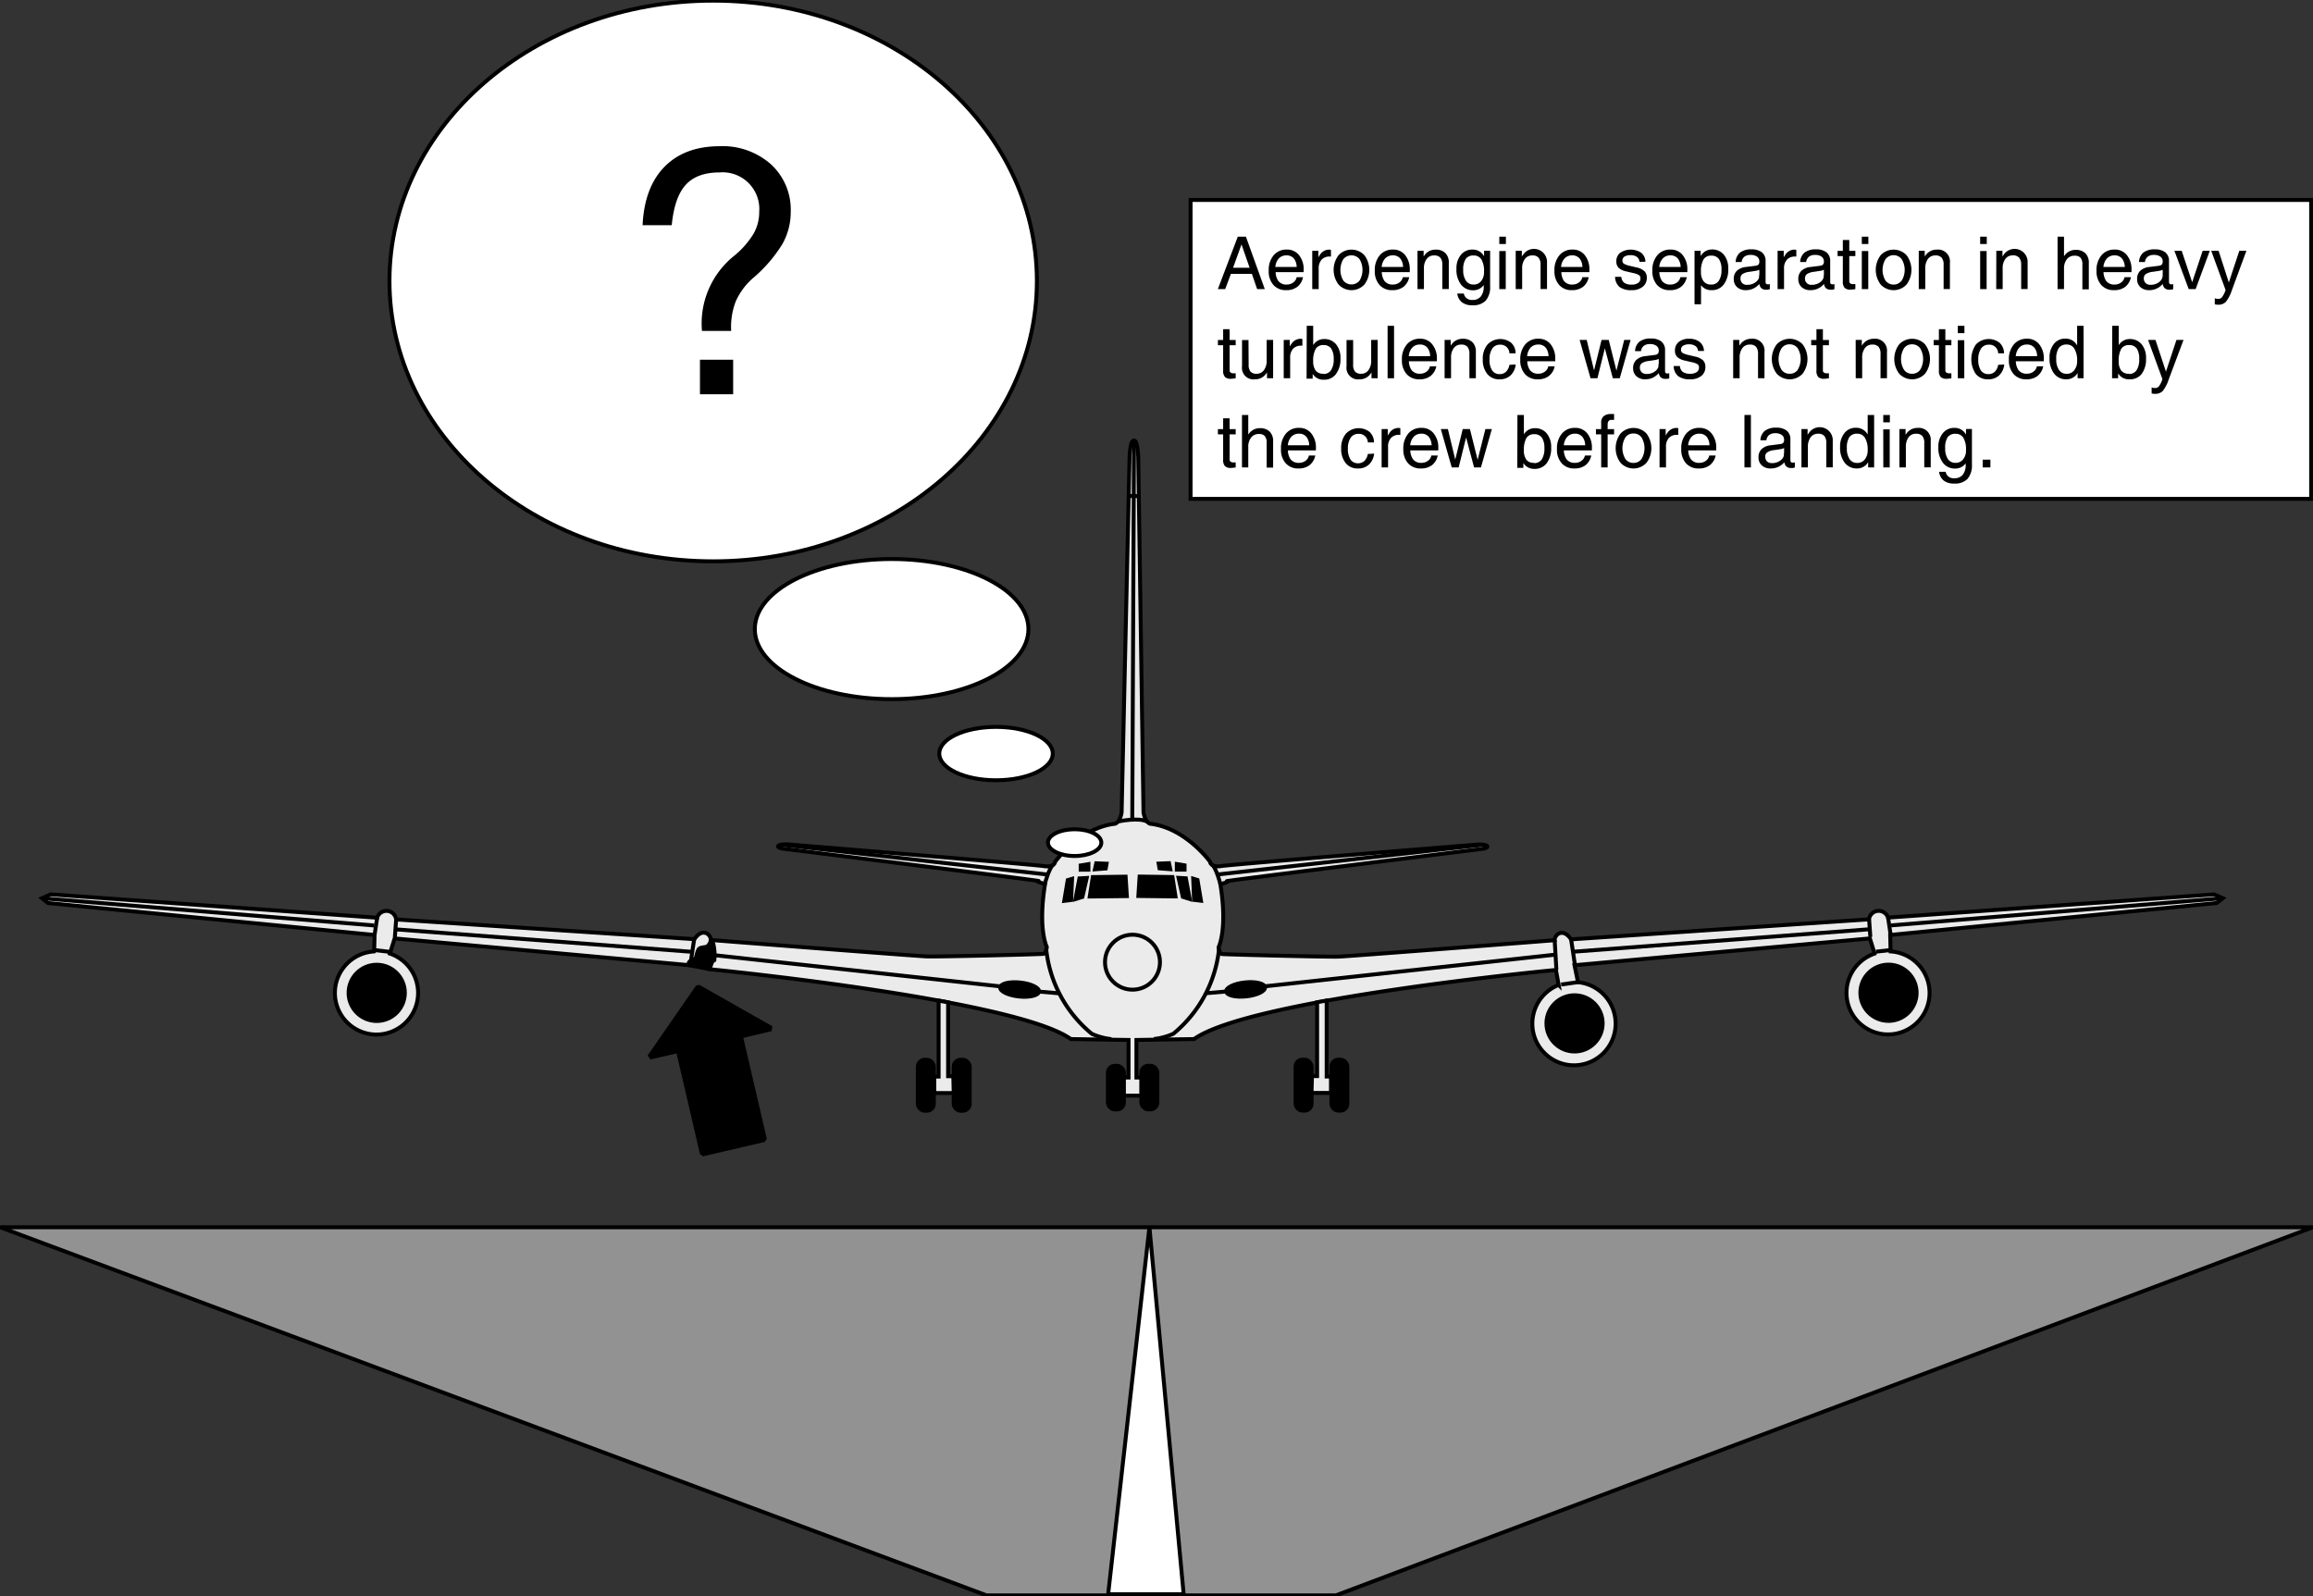 <svg id="Ebene_1" data-name="Ebene 1" xmlns="http://www.w3.org/2000/svg" width="155.6mm" height="107.37mm" viewBox="0 0 441.08 304.36">
  <rect x="0" y="0" width="441.08" height="304.36" fill="#333333" stroke="none"/>
  <defs>
    <style>
      .cls-1 {
        fill: #ebebeb;
      }

      .cls-1, .cls-2, .cls-3, .cls-4, .cls-5, .cls-6 {
        stroke: #000;
      }

      .cls-1, .cls-2, .cls-3, .cls-5, .cls-6 {
        stroke-width: 0.75px;
      }

      .cls-2 {
        fill: none;
      }

      .cls-4 {
        stroke-miterlimit: 1;
        stroke-width: 1.0px;
      }

      .cls-5 {
        fill: #fff;
      }

      .cls-6 {
        fill: #929292;
      }
    </style>
  </defs>
  <title>engine-separation.svg</title>
  <g>
    <path class="cls-1" d="M214.17,280.68c6.94.69,59.07,6.19,69,13.33l11,.17v7.16h-1v3.46l3.5,0v-3.46h-1v-7.16l11-.17c10.63-7.66,69-13.18,69-13.18l.52,2.86a7.94,7.94,0,1,0,3.69-.52l-.67-3.24,56.33-5.11.9,2.89a7.92,7.92,0,1,0,3.05-.41l-.08-3.14,62.26-6.09,1.16-.91-1.65-.74L439,270.85a1.87,1.87,0,0,0-3.63.33L378.56,275c-1.49-2.23-3.13-1-3.13.16,0,0-39,3.05-41.18,3.13s-21.66-.41-22.24-.49-.66-1.32-.66-1.32,1.73-3.38.33-12c0,0,2.14-.58,1.24-.58s48.84-6.18,48.84-6.18,1-.16.82-.49-1.65-.33-1.65-.33-47,3.79-49.08,4.12-2.14-.83-2.14-.83-4.7-6.5-11.45-7.24c-1-.42-1.24-2.15-1.24-2.15l-1-67.69s-.09-3.13-.74-3.21h-.18c-.66.09-.74,3.22-.74,3.22l-1.51,67.69s-.24,1.73-1.23,2.14c-6.76.75-11.45,7.25-11.45,7.25s-.08,1.15-2.14.83S229,256.87,229,256.87s-1.48,0-1.64.33.82.49.82.49,49.74,6.18,48.84,6.18,1.23.57,1.23.57c-1.4,8.65.33,12,.33,12s-.08,1.23-.66,1.32-20,.57-22.23.49-41.18-3.13-41.18-3.13c0-1.15-1.65-2.39-3.13-.16L154.5,271.2a1.86,1.86,0,0,0-3.62-.33l-62.26-4.45-1.65.74,1.15.91,62.27,6.09-.08,3.14a7.93,7.93,0,1,0,3,.41l.91-2.89,56.08,5.09C212,276.63,214.17,280.68,214.17,280.68Z" transform="translate(-78.96 -95.87)"/>
    <path class="cls-2" d="M279.77,260.74c-.82.82-1.57,3.7-1.57,3.7" transform="translate(-78.96 -95.87)"/>
    <path class="cls-2" d="M292.24,252.51s3.95-.85,5.52.06" transform="translate(-78.96 -95.87)"/>
    <polygon class="cls-3" points="202.95 171.78 203.61 167.83 204.44 167.58 204.27 171.62 202.95 171.78"/>
    <polygon class="cls-3" points="205.84 167.5 205.09 171.45 206.41 171.04 207.24 167.42 205.84 167.5"/>
    <polygon class="cls-3" points="208.39 167.25 207.81 170.96 214.89 170.88 214.65 167.17 208.39 167.25"/>
    <polygon class="cls-3" points="209.05 164.62 208.8 165.77 210.86 165.61 211.02 164.7 209.05 164.62"/>
    <polygon class="cls-3" points="206.08 165.03 207.56 164.78 207.56 165.85 206.08 165.85 206.08 165.03"/>
    <circle class="cls-2" cx="215.96" cy="183.48" r="5.24"/>
    <line class="cls-2" x1="148.93" y1="161.08" x2="199.66" y2="166.76"/>
    <path class="cls-2" d="M278.45,276.72a24.13,24.13,0,0,0,8.73,16.3,12.31,12.31,0,0,0,3.71,1" transform="translate(-78.96 -95.87)"/>
    <path class="cls-3" d="M273.25,285.89c2,.22,3.77-.19,3.85-.93s-1.52-1.51-3.57-1.73-3.77.19-3.84.93S271.2,285.67,273.25,285.89Z" transform="translate(-78.96 -95.87)"/>
    <line class="cls-2" x1="201.88" y1="189.41" x2="198.14" y2="189.09"/>
    <line class="cls-2" x1="190.68" y1="188.09" x2="135.58" y2="182.08"/>
    <path class="cls-3" d="M150.8,290.56a5.36,5.36,0,1,0-5.36-5.36A5.36,5.36,0,0,0,150.8,290.56Z" transform="translate(-78.96 -95.87)"/>
    <line class="cls-2" x1="71.35" y1="181.17" x2="74.23" y2="181.5"/>
    <line class="cls-2" x1="75.55" y1="175.33" x2="75.3" y2="178.7"/>
    <line class="cls-2" x1="71.92" y1="175" x2="71.43" y2="178.29"/>
    <line class="cls-2" x1="132.37" y1="179.11" x2="131.63" y2="184.05"/>
    <line class="cls-2" x1="135.5" y1="179.28" x2="135.17" y2="184.96"/>
    <line class="cls-2" x1="131.88" y1="181.5" x2="75.46" y2="177.22"/>
    <line class="cls-2" x1="71.35" y1="176.48" x2="8.01" y2="171.29"/>
    <rect class="cls-3" x="211.27" y="203.24" width="3.05" height="8.32" rx="1.32" ry="1.32"/>
    <rect class="cls-3" x="181.87" y="202.09" width="3.05" height="9.72" rx="1.32" ry="1.32"/>
    <rect class="cls-3" x="175.03" y="202.09" width="3.05" height="9.72" rx="1.32" ry="1.32"/>
    <polygon class="cls-1" points="181.79 205.22 180.8 205.22 180.8 191.14 178.99 190.81 178.99 205.3 178.16 205.3 178.16 208.43 181.87 208.43 181.79 205.22"/>
    <line class="cls-2" x1="215.92" y1="156.14" x2="216.25" y2="84.25"/>
    <path class="cls-2" d="M296.18,190.58s-1.48-.49-2.14.17" transform="translate(-78.96 -95.87)"/>
    <path class="cls-2" d="M310.12,260.72c.82.82,1.56,3.71,1.56,3.71" transform="translate(-78.96 -95.87)"/>
    <polygon class="cls-3" points="229.02 171.76 228.36 167.81 227.54 167.56 227.7 171.6 229.02 171.76"/>
    <polygon class="cls-3" points="226.14 167.48 226.88 171.44 225.56 171.02 224.74 167.4 226.14 167.48"/>
    <polygon class="cls-3" points="223.58 167.24 224.16 170.94 217.08 170.86 217.32 167.15 223.58 167.24"/>
    <polygon class="cls-3" points="222.93 164.6 223.17 165.75 221.11 165.59 220.95 164.68 222.93 164.6"/>
    <polygon class="cls-3" points="225.89 165.01 224.41 164.76 224.41 165.84 225.89 165.84 225.89 165.01"/>
    <line class="cls-2" x1="283.05" y1="161.06" x2="232.31" y2="166.74"/>
    <path class="cls-2" d="M311.44,276.7a24.18,24.18,0,0,1-8.73,16.3,12.31,12.31,0,0,1-3.71,1" transform="translate(-78.96 -95.87)"/>
    <path class="cls-3" d="M316.64,285.87c-2.05.22-3.77-.19-3.85-.93s1.52-1.51,3.56-1.73,3.77.2,3.85.93S318.69,285.65,316.64,285.87Z" transform="translate(-78.96 -95.87)"/>
    <line class="cls-2" x1="230.09" y1="189.39" x2="233.83" y2="189.07"/>
    <line class="cls-2" x1="241.29" y1="188.07" x2="296.39" y2="182.06"/>
    <line class="cls-2" x1="301.01" y1="187.27" x2="297.7" y2="187.74"/>
    <line class="cls-2" x1="360.63" y1="181.15" x2="357.74" y2="181.48"/>
    <line class="cls-2" x1="356.43" y1="175.31" x2="356.67" y2="178.68"/>
    <line class="cls-2" x1="360.05" y1="174.98" x2="360.54" y2="178.27"/>
    <line class="cls-2" x1="299.6" y1="179.09" x2="300.34" y2="184.04"/>
    <line class="cls-2" x1="296.47" y1="179.26" x2="296.8" y2="184.94"/>
    <line class="cls-2" x1="300.09" y1="181.48" x2="356.51" y2="177.2"/>
    <line class="cls-2" x1="360.63" y1="176.46" x2="423.96" y2="171.27"/>
    <rect class="cls-3" x="217.65" y="203.23" width="3.05" height="8.32" rx="1.32" ry="1.32"/>
    <rect class="cls-3" x="247.06" y="202.07" width="3.05" height="9.72" rx="1.32" ry="1.32"/>
    <rect class="cls-3" x="253.89" y="202.07" width="3.05" height="9.72" rx="1.32" ry="1.32"/>
    <polygon class="cls-1" points="250.19 205.2 251.17 205.2 251.17 191.12 252.99 190.79 252.99 205.28 253.81 205.28 253.81 208.41 250.1 208.41 250.19 205.2"/>
    <path class="cls-3" d="M210.29,279.91c-.17-.91.79-.86,1.35-1.19a6.17,6.17,0,0,1,.5-1.75c.29-.5,1-.39,1.52-.56.4-.11.51-.56.85-.84s.39.16.5.39a9.15,9.15,0,0,1,.17,3c-.56.28-.56.9-.84,1.46,0,.06-.06.28-.23.22Z" transform="translate(-78.96 -95.87)"/>
    <path class="cls-4" d="M212.09,284.11l-9.21,13.31,5.47-1.27,4.59,19.72,11.76-2.73-4.59-19.72L226,292Z" transform="translate(-78.96 -95.87)"/>
    <path class="cls-5" d="M283.89,259.1c2.81,0,5.09-1.14,5.09-2.55S286.7,254,283.89,254s-5.09,1.14-5.09,2.54S281.08,259.1,283.89,259.1Z" transform="translate(-78.96 -95.87)"/>
    <ellipse class="cls-5" cx="170.03" cy="119.96" rx="26.09" ry="13.36"/>
    <ellipse class="cls-5" cx="136" cy="53.58" rx="61.73" ry="53.46"/>
    <path d="M216.18,128.75q-4.31,0-6.46,2.37t-2.66,7.69H201.5q.34-7.22,4.17-11.13t10.51-3.93a13.89,13.89,0,0,1,9.82,3.47,11.76,11.76,0,0,1,3.75,9.06,12.4,12.4,0,0,1-1.61,6.16,27.21,27.21,0,0,1-5.41,6.31,12.87,12.87,0,0,0-3.45,4.55,13.61,13.61,0,0,0-.89,5.67h-5.57a16.54,16.54,0,0,1,6.24-14.4,16.6,16.6,0,0,0,3.6-4.13,8.3,8.3,0,0,0,1.08-4.16,7,7,0,0,0-7.56-7.53Zm-3.74,35.72h6.33v6.58h-6.33Z" transform="translate(-78.96 -95.87)"/>
    <path class="cls-5" d="M268.9,244.66c6,0,10.82-2.28,10.82-5.09s-4.84-5.09-10.82-5.09-10.82,2.27-10.82,5.09S262.93,244.66,268.9,244.66Z" transform="translate(-78.96 -95.87)"/>
    <circle class="cls-3" cx="300.26" cy="195.15" r="5.36"/>
    <path class="cls-3" d="M439.09,290.54a5.36,5.36,0,1,1,5.36-5.36A5.36,5.36,0,0,1,439.09,290.54Z" transform="translate(-78.96 -95.87)"/>
  </g>
  <polygon class="cls-6" points="254.74 304.23 441.04 234.03 0.04 234.03 188.14 304.23 254.74 304.23"/>
  <polygon class="cls-5" points="225.72 304 219.19 234.03 219.19 234.03 211.32 304 225.72 304"/>
  <rect class="cls-5" x="227.04" y="38.13" width="213.69" height="57"/>
  <g>
    <g>
      <path d="M315,141h1.55L320.15,151h-1.46l-1-2.91h-4L312.6,151h-1.4Zm-.9,5.93h3.16l-1.55-4.45h0Z" transform="translate(-78.96 -95.87)"/>
      <path d="M324.23,151.2a3.1,3.1,0,0,1-2.44-1,3.86,3.86,0,0,1-.89-2.72,4.3,4.3,0,0,1,.94-2.93,3.14,3.14,0,0,1,2.52-1.09,2.86,2.86,0,0,1,2.32,1.06,4.26,4.26,0,0,1,.88,2.81v.43h-5.34a3.09,3.09,0,0,0,.5,1.67,1.88,1.88,0,0,0,1.63.7,2,2,0,0,0,1.23-.4,1.58,1.58,0,0,0,.65-1h1.21a3.1,3.1,0,0,1-1.09,1.84A3.37,3.37,0,0,1,324.23,151.2Zm2-4.42a2.72,2.72,0,0,0-.5-1.58,1.78,1.78,0,0,0-1.47-.63,1.9,1.9,0,0,0-1.55.72,2.73,2.73,0,0,0-.55,1.49Z" transform="translate(-78.96 -95.87)"/>
      <path d="M329.2,143.69h1.17v1.25a4.56,4.56,0,0,1,.34-.54,2.06,2.06,0,0,1,1.71-.93,1.07,1.07,0,0,1,.35.06v1.26h-.25a2,2,0,0,0-1.54.6,2.45,2.45,0,0,0-.55,1.7V151H329.2Z" transform="translate(-78.96 -95.87)"/>
      <path d="M334.22,150.13a4.64,4.64,0,0,1,0-5.6,3.38,3.38,0,0,1,4.92,0,4.64,4.64,0,0,1,0,5.6,3.36,3.36,0,0,1-4.92,0Zm4-.75a4,4,0,0,0,0-4.09,2,2,0,0,0-3.09,0,4,4,0,0,0,0,4.09,2,2,0,0,0,3.09,0Z" transform="translate(-78.96 -95.87)"/>
      <path d="M344.46,151.2a3.11,3.11,0,0,1-2.44-1,3.91,3.91,0,0,1-.89-2.72,4.35,4.35,0,0,1,.94-2.93,3.16,3.16,0,0,1,2.53-1.09,2.86,2.86,0,0,1,2.32,1.06,4.31,4.31,0,0,1,.88,2.81l0,.43h-5.34a3.18,3.18,0,0,0,.5,1.67,1.9,1.9,0,0,0,1.64.7,2,2,0,0,0,1.23-.4,1.6,1.6,0,0,0,.64-1h1.22a3.11,3.11,0,0,1-1.1,1.84A3.35,3.35,0,0,1,344.46,151.2Zm2.06-4.42a2.72,2.72,0,0,0-.51-1.58,1.75,1.75,0,0,0-1.46-.63,1.91,1.91,0,0,0-1.56.72,2.81,2.81,0,0,0-.55,1.49Z" transform="translate(-78.96 -95.87)"/>
      <path d="M349.27,143.69h1.17v1.08l.27-.37a2.53,2.53,0,0,1,2-.93,2.56,2.56,0,0,1,1.87.65,2.52,2.52,0,0,1,.66,1.87v5H354v-4.59a2.07,2.07,0,0,0-.37-1.39,1.5,1.5,0,0,0-1.2-.43,1.66,1.66,0,0,0-1.41.67,2.89,2.89,0,0,0-.52,1.82V151h-1.23Z" transform="translate(-78.96 -95.87)"/>
      <path d="M359.73,153.07a2,2,0,0,0,1.62-.67,3,3,0,0,0,.55-1.94v-.24h0a2.4,2.4,0,0,1-2,1,2.84,2.84,0,0,1-2.34-1.1,4.63,4.63,0,0,1-.86-3,4,4,0,0,1,.85-2.66,2.76,2.76,0,0,1,2.23-1,2.42,2.42,0,0,1,2.1,1.14l.09.13v-1.05h1.15v6.77a3.92,3.92,0,0,1-.83,2.74,3.33,3.33,0,0,1-2.55.89,3.12,3.12,0,0,1-2-.57,2.45,2.45,0,0,1-.88-1.67h1.25a1.43,1.43,0,0,0,.53.9A1.61,1.61,0,0,0,359.73,153.07Zm.24-8.48a1.73,1.73,0,0,0-1.5.65,3.6,3.6,0,0,0-.48,2.09,3.48,3.48,0,0,0,.52,2.07,1.67,1.67,0,0,0,1.46.73,1.78,1.78,0,0,0,1.45-.67,2.71,2.71,0,0,0,.54-1.77,4.42,4.42,0,0,0-.49-2.33A1.67,1.67,0,0,0,360,144.59Z" transform="translate(-78.96 -95.87)"/>
      <path d="M364.87,141h1.26v1.4h-1.26Zm0,2.74h1.23V151h-1.23Z" transform="translate(-78.96 -95.87)"/>
      <path d="M368,143.69h1.17v1.08l.27-.37a2.49,2.49,0,0,1,4.53,1.59v5h-1.23v-4.59a2.06,2.06,0,0,0-.38-1.39,1.49,1.49,0,0,0-1.2-.43,1.69,1.69,0,0,0-1.41.67,2.89,2.89,0,0,0-.52,1.82V151H368Z" transform="translate(-78.96 -95.87)"/>
      <path d="M378.72,151.2a3.1,3.1,0,0,1-2.44-1,3.86,3.86,0,0,1-.89-2.72,4.3,4.3,0,0,1,.94-2.93,3.14,3.14,0,0,1,2.52-1.09,2.86,2.86,0,0,1,2.32,1.06,4.26,4.26,0,0,1,.88,2.81v.43H376.7a3.18,3.18,0,0,0,.49,1.67,1.91,1.91,0,0,0,1.64.7,2,2,0,0,0,1.23-.4,1.62,1.62,0,0,0,.65-1h1.21a3.1,3.1,0,0,1-1.09,1.84A3.37,3.37,0,0,1,378.72,151.2Zm2-4.42a2.65,2.65,0,0,0-.51-1.58,1.75,1.75,0,0,0-1.46-.63,1.89,1.89,0,0,0-1.55.72,2.73,2.73,0,0,0-.55,1.49Z" transform="translate(-78.96 -95.87)"/>
      <path d="M391.6,145.8a1.28,1.28,0,0,0-.49-.94,2,2,0,0,0-1.19-.33,2.2,2.2,0,0,0-1.17.26.9.9,0,0,0-.4.78.69.69,0,0,0,.28.59,3.92,3.92,0,0,0,1.12.4l1.27.3a3.12,3.12,0,0,1,1.52.72,1.67,1.67,0,0,1,.46,1.26,2.08,2.08,0,0,1-.79,1.72,3.2,3.2,0,0,1-2.11.64,3.71,3.71,0,0,1-2.31-.61,2.59,2.59,0,0,1-.84-1.93h1.19a1.55,1.55,0,0,0,.55,1.13,2.34,2.34,0,0,0,1.41.35,2.07,2.07,0,0,0,1.25-.32,1,1,0,0,0,.43-.91.65.65,0,0,0-.28-.58,3.37,3.37,0,0,0-1.13-.4l-1.27-.3a3,3,0,0,1-1.47-.69,1.67,1.67,0,0,1-.44-1.23,2,2,0,0,1,.74-1.64,3.62,3.62,0,0,1,4,0,2.24,2.24,0,0,1,.81,1.71Z" transform="translate(-78.96 -95.87)"/>
      <path d="M397.39,151.2a3.11,3.11,0,0,1-2.44-1,3.91,3.91,0,0,1-.89-2.72,4.35,4.35,0,0,1,.94-2.93,3.16,3.16,0,0,1,2.53-1.09,2.86,2.86,0,0,1,2.32,1.06,4.31,4.31,0,0,1,.88,2.81l0,.43h-5.34a3.18,3.18,0,0,0,.5,1.67,1.9,1.9,0,0,0,1.64.7,2,2,0,0,0,1.23-.4,1.6,1.6,0,0,0,.64-1h1.22a3.11,3.11,0,0,1-1.1,1.84A3.35,3.35,0,0,1,397.39,151.2Zm2.06-4.42a2.72,2.72,0,0,0-.51-1.58,1.75,1.75,0,0,0-1.46-.63,1.88,1.88,0,0,0-1.55.72,2.81,2.81,0,0,0-.56,1.49Z" transform="translate(-78.96 -95.87)"/>
      <path d="M402.1,143.69h1.17v1l.06-.08a2.43,2.43,0,0,1,2.09-1.17,2.84,2.84,0,0,1,2.27,1,4,4,0,0,1,.84,2.67,4.69,4.69,0,0,1-.85,3,2.78,2.78,0,0,1-2.34,1.09,2.38,2.38,0,0,1-2-.95l0-.06v3.7H402.1Zm3.18,6.44a1.65,1.65,0,0,0,1.46-.73,3.67,3.67,0,0,0,.5-2.12,3.47,3.47,0,0,0-.48-2,1.69,1.69,0,0,0-1.47-.66,1.64,1.64,0,0,0-1.49.74,4.62,4.62,0,0,0-.47,2.36,2.85,2.85,0,0,0,.51,1.81A1.75,1.75,0,0,0,405.28,150.13Z" transform="translate(-78.96 -95.87)"/>
      <path d="M411.91,151.2a2.4,2.4,0,0,1-1.7-.58,2,2,0,0,1-.63-1.55,2.1,2.1,0,0,1,.59-1.56,2.94,2.94,0,0,1,1.73-.73l1.67-.21a2.26,2.26,0,0,0,.39-.07.61.61,0,0,0,.37-.24.79.79,0,0,0,.13-.47v-.06a1.1,1.1,0,0,0-.44-.92,2.05,2.05,0,0,0-1.24-.33,1.85,1.85,0,0,0-1.19.35,1.59,1.59,0,0,0-.51,1h-1.14a2.46,2.46,0,0,1,.85-1.81,3.44,3.44,0,0,1,2.17-.6,3.18,3.18,0,0,1,2,.57,2.09,2.09,0,0,1,.69,1.69v4a.39.39,0,0,0,.42.41h.16l.23-.05V151a1.52,1.52,0,0,1-.38.11,1.47,1.47,0,0,1-.33,0,1.21,1.21,0,0,1-1-.38,1.6,1.6,0,0,1-.3-.72,1.93,1.93,0,0,1-.31.33A3.28,3.28,0,0,1,411.91,151.2Zm2.55-3.1v-.79a2.58,2.58,0,0,1-.76.22l-1.12.17a3,3,0,0,0-1.3.41.91.91,0,0,0-.41.79,1.15,1.15,0,0,0,1.28,1.28,2.56,2.56,0,0,0,1.64-.53,1.71,1.71,0,0,0,.61-.83,1.31,1.31,0,0,0,0-.28A3,3,0,0,0,414.46,148.1Z" transform="translate(-78.96 -95.87)"/>
      <path d="M417.94,143.69h1.17v1.25a4.56,4.56,0,0,1,.34-.54,2.06,2.06,0,0,1,1.71-.93,1.12,1.12,0,0,1,.35.06v1.26h-.25a2,2,0,0,0-1.54.6,2.4,2.4,0,0,0-.55,1.7V151h-1.23Z" transform="translate(-78.96 -95.87)"/>
    </g>
    <g>
      <path d="M424.22,151.2a2.39,2.39,0,0,1-1.7-.58,2,2,0,0,1-.63-1.55,2.1,2.1,0,0,1,.59-1.56,2.91,2.91,0,0,1,1.73-.73l1.67-.21a2.26,2.26,0,0,0,.39-.07.64.64,0,0,0,.37-.24.79.79,0,0,0,.13-.47v-.06a1.1,1.1,0,0,0-.44-.92,2.05,2.05,0,0,0-1.24-.33,1.85,1.85,0,0,0-1.19.35,1.59,1.59,0,0,0-.51,1h-1.14a2.43,2.43,0,0,1,.85-1.81,3.42,3.42,0,0,1,2.17-.6,3.13,3.13,0,0,1,2,.57,2.06,2.06,0,0,1,.7,1.69v4a.44.44,0,0,0,.11.3.45.45,0,0,0,.31.11h.16l.23-.05V151a1.66,1.66,0,0,1-.38.11,1.47,1.47,0,0,1-.33,0,1.23,1.23,0,0,1-1-.38,1.72,1.72,0,0,1-.29-.72,2.42,2.42,0,0,1-.31.33A3.28,3.28,0,0,1,424.22,151.2Zm2.55-3.1v-.79a2.58,2.58,0,0,1-.76.22l-1.13.17a3.1,3.1,0,0,0-1.3.41.94.94,0,0,0-.41.79,1.17,1.17,0,0,0,1.29,1.28,2.58,2.58,0,0,0,1.64-.53,1.71,1.71,0,0,0,.61-.83,1.31,1.31,0,0,0,0-.28C426.76,148.41,426.77,148.26,426.77,148.1Z" transform="translate(-78.96 -95.87)"/>
      <path d="M432.77,151a6.16,6.16,0,0,1-.92.1,1.5,1.5,0,0,1-1.14-.36,1.76,1.76,0,0,1-.33-1.22v-4.82h-1v-1h1v-2.06h1.23v2.06h1.16v1h-1.16v4.82a.47.47,0,0,0,.19.39.85.85,0,0,0,.53.14h.44Z" transform="translate(-78.96 -95.87)"/>
      <path d="M434,141h1.25v1.4H434Zm0,2.74h1.23V151H434Z" transform="translate(-78.96 -95.87)"/>
      <path d="M437.6,150.13a4.64,4.64,0,0,1,0-5.6,3.4,3.4,0,0,1,4.93,0,4.68,4.68,0,0,1,0,5.6,3.37,3.37,0,0,1-4.93,0Zm4-.75a3.9,3.9,0,0,0,0-4.09,1.94,1.94,0,0,0-3.08,0,4,4,0,0,0,0,4.09,1.94,1.94,0,0,0,3.08,0Z" transform="translate(-78.96 -95.87)"/>
      <path d="M444.86,143.69H446v1.08l.28-.37a2.53,2.53,0,0,1,2-.93,2.27,2.27,0,0,1,2.52,2.52v5H449.6v-4.59a2.07,2.07,0,0,0-.37-1.39,1.51,1.51,0,0,0-1.21-.43,1.69,1.69,0,0,0-1.41.67,3,3,0,0,0-.51,1.82V151h-1.24Z" transform="translate(-78.96 -95.87)"/>
      <path d="M456.57,141h1.26v1.4h-1.26Zm0,2.74h1.23V151h-1.23Z" transform="translate(-78.96 -95.87)"/>
      <path d="M459.65,143.69h1.17v1.08l.27-.37a2.49,2.49,0,0,1,4.53,1.59v5h-1.23v-4.59A2.12,2.12,0,0,0,464,145a1.51,1.51,0,0,0-1.21-.43,1.69,1.69,0,0,0-1.41.67,2.89,2.89,0,0,0-.52,1.82V151h-1.23Z" transform="translate(-78.96 -95.87)"/>
      <path d="M471.33,141h1.23v3.73l.21-.28a2.53,2.53,0,0,1,2-.93,2.56,2.56,0,0,1,1.87.65,2.52,2.52,0,0,1,.65,1.87v5h-1.23v-4.7a2,2,0,0,0-.34-1.31,1.45,1.45,0,0,0-1.14-.4,1.81,1.81,0,0,0-1.48.67,2.84,2.84,0,0,0-.54,1.82V151h-1.23Z" transform="translate(-78.96 -95.87)"/>
      <path d="M482.09,151.2a3.13,3.13,0,0,1-2.44-1,3.91,3.91,0,0,1-.89-2.72,4.35,4.35,0,0,1,.94-2.93,3.16,3.16,0,0,1,2.53-1.09,2.86,2.86,0,0,1,2.32,1.06,4.26,4.26,0,0,1,.88,2.81l0,.43h-5.34a3.18,3.18,0,0,0,.5,1.67,1.9,1.9,0,0,0,1.64.7,2,2,0,0,0,1.23-.4,1.56,1.56,0,0,0,.64-1h1.22a3.15,3.15,0,0,1-1.09,1.84A3.4,3.4,0,0,1,482.09,151.2Zm2.06-4.42a2.72,2.72,0,0,0-.51-1.58,1.75,1.75,0,0,0-1.46-.63,1.88,1.88,0,0,0-1.55.72,2.81,2.81,0,0,0-.56,1.49Z" transform="translate(-78.96 -95.87)"/>
      <path d="M488.83,151.2a2.41,2.41,0,0,1-1.71-.58,2,2,0,0,1-.62-1.55,2.06,2.06,0,0,1,.59-1.56,2.91,2.91,0,0,1,1.72-.73l1.68-.21a2.66,2.66,0,0,0,.39-.07.64.64,0,0,0,.37-.24.87.87,0,0,0,.13-.47v-.06a1.08,1.08,0,0,0-.45-.92,2,2,0,0,0-1.24-.33,1.82,1.82,0,0,0-1.18.35,1.56,1.56,0,0,0-.52,1h-1.13a2.43,2.43,0,0,1,.85-1.81,3.42,3.42,0,0,1,2.17-.6,3.15,3.15,0,0,1,2,.57,2.09,2.09,0,0,1,.7,1.69v4a.4.4,0,0,0,.11.3.42.42,0,0,0,.3.11h.16l.23-.05V151a1.58,1.58,0,0,1-.37.11,1.55,1.55,0,0,1-.34,0,1.22,1.22,0,0,1-1-.38,1.6,1.6,0,0,1-.29-.72,2,2,0,0,1-.32.33A3.24,3.24,0,0,1,488.83,151.2Zm2.55-3.1v-.79a2.58,2.58,0,0,1-.76.22l-1.13.17a3,3,0,0,0-1.3.41.94.94,0,0,0-.41.79,1.26,1.26,0,0,0,.34.95,1.29,1.29,0,0,0,.95.33,2.6,2.6,0,0,0,1.64-.53,1.76,1.76,0,0,0,.6-.83,1.18,1.18,0,0,0,.05-.28C491.37,148.41,491.38,148.26,491.38,148.1Z" transform="translate(-78.96 -95.87)"/>
    </g>
    <g>
      <path d="M493.61,143.69H495l2,6h0l2-6h1.36L497.66,151h-1.32Z" transform="translate(-78.96 -95.87)"/>
      <path d="M504.56,151.24a7.21,7.21,0,0,1-1.15,2.21,2,2,0,0,1-1.51.52,1.87,1.87,0,0,1-.59-.08v-1.14a2,2,0,0,0,.7.11.87.87,0,0,0,.7-.34,5.09,5.09,0,0,0,.64-1.28l0-.12h0l-2.72-7.43h1.41l1.95,6.05h0l2-6.05h1.35Z" transform="translate(-78.96 -95.87)"/>
    </g>
    <g>
      <path d="M314.6,168a6.16,6.16,0,0,1-.92.1,1.5,1.5,0,0,1-1.14-.36,1.76,1.76,0,0,1-.33-1.22v-4.82h-1v-1h1v-2.06h1.23v2.06h1.16v1h-1.16v4.82a.47.47,0,0,0,.2.39.82.82,0,0,0,.52.14h.44Z" transform="translate(-78.96 -95.87)"/>
      <path d="M317.07,165.4a2,2,0,0,0,.36,1.33,1.45,1.45,0,0,0,1.15.41,1.68,1.68,0,0,0,1.41-.69,3,3,0,0,0,.52-1.86v-3.9h1.23V168h-1.17v-1.11a3.18,3.18,0,0,1-.27.37,2.46,2.46,0,0,1-2,.94,2.2,2.2,0,0,1-2.49-2.49v-5h1.23Z" transform="translate(-78.96 -95.87)"/>
      <path d="M323.76,160.69h1.16v1.25a4.56,4.56,0,0,1,.34-.54,2.08,2.08,0,0,1,1.72-.93,1,1,0,0,1,.34.06v1.26h-.25a2,2,0,0,0-1.54.6,2.44,2.44,0,0,0-.54,1.7V168h-1.23Z" transform="translate(-78.96 -95.87)"/>
      <path d="M328.15,158h1.23v3.69a2.4,2.4,0,0,1,2.09-1.17,2.85,2.85,0,0,1,2.27,1,4,4,0,0,1,.84,2.67,4.69,4.69,0,0,1-.85,3,2.78,2.78,0,0,1-2.34,1.09,2.38,2.38,0,0,1-2-.95l-.11-.15v.9h-1.16Zm3.18,9.18a1.65,1.65,0,0,0,1.46-.73,3.67,3.67,0,0,0,.5-2.12,3.47,3.47,0,0,0-.48-2,1.7,1.7,0,0,0-1.47-.66,1.64,1.64,0,0,0-1.49.74,4.62,4.62,0,0,0-.47,2.36,2.85,2.85,0,0,0,.51,1.81A1.73,1.73,0,0,0,331.33,167.13Z" transform="translate(-78.96 -95.87)"/>
    </g>
    <g>
      <path d="M337,165.4a2,2,0,0,0,.36,1.33,1.47,1.47,0,0,0,1.16.41,1.65,1.65,0,0,0,1.4-.69,3,3,0,0,0,.52-1.86v-3.9h1.23V168h-1.17v-1.11a3.18,3.18,0,0,1-.27.37,2.45,2.45,0,0,1-2,.94,2.21,2.21,0,0,1-2.49-2.49v-5H337Z" transform="translate(-78.96 -95.87)"/>
      <path d="M343.57,158h1.23V168h-1.23Z" transform="translate(-78.96 -95.87)"/>
      <path d="M349.63,168.2a3.11,3.11,0,0,1-2.44-1,3.91,3.91,0,0,1-.89-2.72,4.3,4.3,0,0,1,.94-2.93,3.16,3.16,0,0,1,2.53-1.09,2.84,2.84,0,0,1,2.31,1.06,4.26,4.26,0,0,1,.89,2.81l0,.43h-5.34a3.18,3.18,0,0,0,.5,1.67,1.89,1.89,0,0,0,1.64.7,2,2,0,0,0,1.23-.4,1.6,1.6,0,0,0,.64-1h1.22a3.16,3.16,0,0,1-1.1,1.84A3.35,3.35,0,0,1,349.63,168.2Zm2.05-4.42a2.65,2.65,0,0,0-.5-1.58,1.76,1.76,0,0,0-1.47-.63,1.9,1.9,0,0,0-1.55.72,2.81,2.81,0,0,0-.55,1.49Z" transform="translate(-78.96 -95.87)"/>
      <path d="M354.44,160.69h1.16v1.08l.28-.37a2.53,2.53,0,0,1,2-.93,2.56,2.56,0,0,1,1.87.65,2.52,2.52,0,0,1,.65,1.87v5h-1.23v-4.59a2.07,2.07,0,0,0-.37-1.39,1.51,1.51,0,0,0-1.21-.43,1.66,1.66,0,0,0-1.4.67,2.89,2.89,0,0,0-.52,1.82V168h-1.23Z" transform="translate(-78.96 -95.87)"/>
      <path d="M368,165.37a3.35,3.35,0,0,1-1,2.1,2.93,2.93,0,0,1-2.09.73,2.86,2.86,0,0,1-2.32-1,4.24,4.24,0,0,1-.87-2.81,4.19,4.19,0,0,1,.9-2.82,3.36,3.36,0,0,1,4.52-.33,2.71,2.71,0,0,1,.84,2h-1.18a1.68,1.68,0,0,0-1.81-1.64,1.71,1.71,0,0,0-1.46.74,3.56,3.56,0,0,0-.52,2.07,3.6,3.6,0,0,0,.49,2.09,1.67,1.67,0,0,0,1.46.71,1.69,1.69,0,0,0,1.2-.46,2.42,2.42,0,0,0,.64-1.31Z" transform="translate(-78.96 -95.87)"/>
      <path d="M372.2,168.2a3.11,3.11,0,0,1-2.44-1,3.91,3.91,0,0,1-.89-2.72,4.35,4.35,0,0,1,.94-2.93,3.16,3.16,0,0,1,2.53-1.09,2.86,2.86,0,0,1,2.32,1.06,4.31,4.31,0,0,1,.88,2.81l0,.43h-5.34a3.18,3.18,0,0,0,.5,1.67,1.9,1.9,0,0,0,1.64.7,2,2,0,0,0,1.23-.4,1.6,1.6,0,0,0,.64-1h1.22a3.11,3.11,0,0,1-1.1,1.84A3.35,3.35,0,0,1,372.2,168.2Zm2.06-4.42a2.72,2.72,0,0,0-.51-1.58,1.75,1.75,0,0,0-1.46-.63,1.91,1.91,0,0,0-1.56.72,2.89,2.89,0,0,0-.55,1.49Z" transform="translate(-78.96 -95.87)"/>
      <path d="M382.27,168l-2.08-7.31h1.35l1.4,5.82h0l1.43-5.82h1.37l1.47,5.86h0l1.48-5.86h1.22L387.84,168h-1.32L385,162.29h0L383.58,168h-1.31Z" transform="translate(-78.96 -95.87)"/>
    </g>
    <g>
      <path d="M392.73,168.2a2.41,2.41,0,0,1-1.71-.58,2,2,0,0,1-.63-1.55,2.06,2.06,0,0,1,.6-1.56,2.91,2.91,0,0,1,1.72-.73l1.68-.21a2.66,2.66,0,0,0,.39-.07.64.64,0,0,0,.37-.24.87.87,0,0,0,.13-.47v-.06a1.08,1.08,0,0,0-.45-.92,2,2,0,0,0-1.24-.33,1.82,1.82,0,0,0-1.18.35,1.56,1.56,0,0,0-.52,1h-1.13a2.45,2.45,0,0,1,.84-1.81,3.45,3.45,0,0,1,2.18-.6,3.15,3.15,0,0,1,2,.57,2.09,2.09,0,0,1,.7,1.69v4a.4.4,0,0,0,.11.3.42.42,0,0,0,.3.11h.16l.23-.05V168a1.58,1.58,0,0,1-.37.11,1.61,1.61,0,0,1-.34,0,1.22,1.22,0,0,1-1-.38,1.6,1.6,0,0,1-.29-.72,2,2,0,0,1-.32.33A3.26,3.26,0,0,1,392.73,168.2Zm2.55-3.1v-.79a2.68,2.68,0,0,1-.76.22l-1.13.17a3,3,0,0,0-1.3.41.94.94,0,0,0-.41.79,1.29,1.29,0,0,0,.33.95,1.31,1.31,0,0,0,.95.33,2.61,2.61,0,0,0,1.65-.53,1.76,1.76,0,0,0,.6-.83.88.88,0,0,0,0-.28A2.94,2.94,0,0,0,395.28,165.1Z" transform="translate(-78.96 -95.87)"/>
      <path d="M402.77,162.8a1.25,1.25,0,0,0-.49-.94,2,2,0,0,0-1.19-.33,2.2,2.2,0,0,0-1.17.26.9.9,0,0,0-.4.78.67.67,0,0,0,.29.59,3.71,3.71,0,0,0,1.11.4l1.27.3a3.21,3.21,0,0,1,1.53.72,1.7,1.7,0,0,1,.45,1.26,2.1,2.1,0,0,1-.78,1.72,3.25,3.25,0,0,1-2.12.64,3.65,3.65,0,0,1-2.3-.61,2.52,2.52,0,0,1-.84-1.93h1.18a1.55,1.55,0,0,0,.55,1.13,2.36,2.36,0,0,0,1.41.35,2.13,2.13,0,0,0,1.26-.32,1.06,1.06,0,0,0,.42-.91.65.65,0,0,0-.28-.58,3.29,3.29,0,0,0-1.12-.4l-1.28-.3a3.05,3.05,0,0,1-1.47-.69,1.66,1.66,0,0,1-.43-1.23,2,2,0,0,1,.73-1.64,3,3,0,0,1,2-.6,3.11,3.11,0,0,1,2,.62,2.24,2.24,0,0,1,.8,1.71Z" transform="translate(-78.96 -95.87)"/>
      <path d="M409.47,160.69h1.17v1.08l.28-.37a2.53,2.53,0,0,1,2-.93,2.27,2.27,0,0,1,2.52,2.52v5h-1.23v-4.59a2.07,2.07,0,0,0-.37-1.39,1.51,1.51,0,0,0-1.21-.43,1.69,1.69,0,0,0-1.41.67,3,3,0,0,0-.52,1.82V168h-1.23Z" transform="translate(-78.96 -95.87)"/>
      <path d="M417.78,167.13a4.64,4.64,0,0,1,0-5.6,3.4,3.4,0,0,1,4.93,0,4.68,4.68,0,0,1,0,5.6,3.37,3.37,0,0,1-4.93,0Zm4-.75a4,4,0,0,0,0-4.09,1.84,1.84,0,0,0-1.55-.76,1.81,1.81,0,0,0-1.54.76,4,4,0,0,0,0,4.09,1.81,1.81,0,0,0,1.54.76A1.84,1.84,0,0,0,421.79,166.38Z" transform="translate(-78.96 -95.87)"/>
      <path d="M427.73,168a6.06,6.06,0,0,1-.91.1,1.5,1.5,0,0,1-1.14-.36,1.76,1.76,0,0,1-.33-1.22v-4.82h-1v-1h1v-2.06h1.23v2.06h1.15v1h-1.15v4.82a.47.47,0,0,0,.19.39.84.84,0,0,0,.52.14h.44Z" transform="translate(-78.96 -95.87)"/>
      <path d="M432.83,160.69H434v1.08l.28-.37a2.53,2.53,0,0,1,2-.93,2.27,2.27,0,0,1,2.52,2.52v5h-1.23v-4.59a2.07,2.07,0,0,0-.37-1.39,1.51,1.51,0,0,0-1.21-.43,1.66,1.66,0,0,0-1.4.67,2.89,2.89,0,0,0-.52,1.82V168h-1.23Z" transform="translate(-78.96 -95.87)"/>
      <path d="M441.13,167.13a4.64,4.64,0,0,1,0-5.6,3.4,3.4,0,0,1,4.93,0,4.64,4.64,0,0,1,0,5.6,3.37,3.37,0,0,1-4.93,0Zm4-.75a4,4,0,0,0,0-4.09,1.84,1.84,0,0,0-1.55-.76,1.81,1.81,0,0,0-1.54.76,4,4,0,0,0,0,4.09,1.81,1.81,0,0,0,1.54.76A1.84,1.84,0,0,0,445.14,166.38Z" transform="translate(-78.96 -95.87)"/>
      <path d="M451.08,168a5.93,5.93,0,0,1-.91.1,1.5,1.5,0,0,1-1.14-.36,1.76,1.76,0,0,1-.33-1.22v-4.82h-1v-1h1v-2.06h1.23v2.06h1.15v1h-1.15v4.82a.47.47,0,0,0,.19.39.85.85,0,0,0,.53.14h.43Z" transform="translate(-78.96 -95.87)"/>
      <path d="M452.31,158h1.26v1.4h-1.26Zm0,2.74h1.23V168h-1.23Z" transform="translate(-78.96 -95.87)"/>
      <path d="M461.17,165.37a3.4,3.4,0,0,1-1,2.1,2.93,2.93,0,0,1-2.09.73,2.88,2.88,0,0,1-2.33-1,5,5,0,0,1,0-5.63,3.37,3.37,0,0,1,4.53-.33,2.75,2.75,0,0,1,.84,2H460a1.66,1.66,0,0,0-1.8-1.64,1.7,1.7,0,0,0-1.46.74,3.56,3.56,0,0,0-.53,2.07,3.6,3.6,0,0,0,.49,2.09,1.68,1.68,0,0,0,1.47.71,1.73,1.73,0,0,0,1.2-.46,2.34,2.34,0,0,0,.63-1.31Z" transform="translate(-78.96 -95.87)"/>
      <path d="M465.38,168.2a3.1,3.1,0,0,1-2.44-1,3.91,3.91,0,0,1-.89-2.72,4.3,4.3,0,0,1,.94-2.93,3.16,3.16,0,0,1,2.52-1.09,2.86,2.86,0,0,1,2.32,1.06,4.26,4.26,0,0,1,.88,2.81v.43h-5.34a3.09,3.09,0,0,0,.5,1.67,1.89,1.89,0,0,0,1.64.7,2,2,0,0,0,1.23-.4,1.6,1.6,0,0,0,.64-1h1.21a3.1,3.1,0,0,1-1.09,1.84A3.37,3.37,0,0,1,465.38,168.2Zm2.05-4.42a2.65,2.65,0,0,0-.5-1.58,1.77,1.77,0,0,0-1.47-.63,1.9,1.9,0,0,0-1.55.72,2.81,2.81,0,0,0-.55,1.49Z" transform="translate(-78.96 -95.87)"/>
      <path d="M473,168.2a2.84,2.84,0,0,1-2.34-1.1,4.69,4.69,0,0,1-.86-3,4,4,0,0,1,.84-2.66,2.69,2.69,0,0,1,2.19-1,2.45,2.45,0,0,1,2.13,1.14l.1.14V158h1.23V168h-1.14v-1l-.16.23A2.42,2.42,0,0,1,473,168.2Zm.07-6.63a1.74,1.74,0,0,0-1.51.66,3.62,3.62,0,0,0-.48,2.1,3.51,3.51,0,0,0,.52,2.08,1.68,1.68,0,0,0,1.47.74,1.75,1.75,0,0,0,1.44-.68,2.71,2.71,0,0,0,.55-1.78,4.25,4.25,0,0,0-.52-2.31A1.64,1.64,0,0,0,473,161.57Z" transform="translate(-78.96 -95.87)"/>
      <path d="M481.76,158H483v3.69a2.41,2.41,0,0,1,2.09-1.17,2.84,2.84,0,0,1,2.27,1,4,4,0,0,1,.84,2.67,4.75,4.75,0,0,1-.84,3A2.81,2.81,0,0,1,485,168.2a2.34,2.34,0,0,1-2-.95l-.12-.15v.9h-1.16Zm3.18,9.18a1.68,1.68,0,0,0,1.47-.73,3.76,3.76,0,0,0,.49-2.12,3.48,3.48,0,0,0-.47-2,1.7,1.7,0,0,0-1.48-.66,1.64,1.64,0,0,0-1.49.74,4.62,4.62,0,0,0-.47,2.36,2.85,2.85,0,0,0,.51,1.81A1.75,1.75,0,0,0,484.94,167.13Z" transform="translate(-78.96 -95.87)"/>
    </g>
    <path d="M492.52,168.24a7.21,7.21,0,0,1-1.15,2.21,2,2,0,0,1-1.5.52,1.9,1.9,0,0,1-.6-.08v-1.14a2,2,0,0,0,.7.11.87.87,0,0,0,.7-.34,5.09,5.09,0,0,0,.64-1.28l0-.12h0l-2.72-7.43H490l2,6.05,2-6.05h1.35Z" transform="translate(-78.96 -95.87)"/>
    <g>
      <path d="M314.6,185a6.16,6.16,0,0,1-.92.1,1.5,1.5,0,0,1-1.14-.36,1.76,1.76,0,0,1-.33-1.22v-4.82h-1v-1h1v-2.06h1.23v2.06h1.16v1h-1.16v4.82a.47.47,0,0,0,.2.39.82.82,0,0,0,.52.14h.44Z" transform="translate(-78.96 -95.87)"/>
      <path d="M315.8,175H317v3.73l.21-.28a2.53,2.53,0,0,1,2-.93,2.56,2.56,0,0,1,1.87.65,2.52,2.52,0,0,1,.66,1.87v5h-1.23v-4.7a2,2,0,0,0-.35-1.31,1.42,1.42,0,0,0-1.14-.4,1.78,1.78,0,0,0-1.47.67,2.78,2.78,0,0,0-.55,1.82V185H315.8Z" transform="translate(-78.96 -95.87)"/>
      <path d="M326.57,185.2a3.1,3.1,0,0,1-2.44-1,3.86,3.86,0,0,1-.89-2.72,4.3,4.3,0,0,1,.94-2.93,3.13,3.13,0,0,1,2.52-1.09,2.86,2.86,0,0,1,2.32,1.06,4.26,4.26,0,0,1,.88,2.81v.43h-5.35a3.18,3.18,0,0,0,.5,1.67,1.91,1.91,0,0,0,1.64.7,2,2,0,0,0,1.23-.4,1.56,1.56,0,0,0,.64-1h1.22a3.15,3.15,0,0,1-1.09,1.84A3.37,3.37,0,0,1,326.57,185.2Zm2.05-4.42a2.72,2.72,0,0,0-.51-1.58,1.75,1.75,0,0,0-1.46-.63,1.89,1.89,0,0,0-1.55.72,2.81,2.81,0,0,0-.56,1.49Z" transform="translate(-78.96 -95.87)"/>
      <path d="M341,182.37a3.35,3.35,0,0,1-1,2.1,2.93,2.93,0,0,1-2.09.73,2.86,2.86,0,0,1-2.32-1,4.24,4.24,0,0,1-.87-2.81,4.19,4.19,0,0,1,.9-2.82,3.36,3.36,0,0,1,4.52-.33,2.75,2.75,0,0,1,.84,2h-1.18a1.68,1.68,0,0,0-1.81-1.64,1.71,1.71,0,0,0-1.46.74,3.56,3.56,0,0,0-.53,2.07,3.6,3.6,0,0,0,.5,2.09,1.65,1.65,0,0,0,1.46.71,1.69,1.69,0,0,0,1.2-.46,2.42,2.42,0,0,0,.64-1.31Z" transform="translate(-78.96 -95.87)"/>
      <path d="M342.43,177.69h1.17v1.25a4.56,4.56,0,0,1,.34-.54,2.06,2.06,0,0,1,1.71-.93,1.07,1.07,0,0,1,.35.06v1.26h-.25a2,2,0,0,0-1.54.6,2.4,2.4,0,0,0-.55,1.7V185h-1.23Z" transform="translate(-78.96 -95.87)"/>
      <path d="M349.9,185.2a3.13,3.13,0,0,1-2.44-1,3.91,3.91,0,0,1-.89-2.72,4.35,4.35,0,0,1,.94-2.93,3.16,3.16,0,0,1,2.53-1.09,2.86,2.86,0,0,1,2.32,1.06,4.26,4.26,0,0,1,.88,2.81l0,.43h-5.34a3.18,3.18,0,0,0,.5,1.67,1.9,1.9,0,0,0,1.64.7,2,2,0,0,0,1.23-.4,1.56,1.56,0,0,0,.64-1h1.22a3.15,3.15,0,0,1-1.09,1.84A3.4,3.4,0,0,1,349.9,185.2Zm2.06-4.42a2.72,2.72,0,0,0-.51-1.58,1.75,1.75,0,0,0-1.46-.63,1.88,1.88,0,0,0-1.55.72,2.81,2.81,0,0,0-.56,1.49Z" transform="translate(-78.96 -95.87)"/>
    </g>
    <g>
      <path d="M355.8,185l-2.08-7.31h1.35l1.4,5.82h0l1.43-5.82h1.37l1.47,5.86h0l1.48-5.86h1.23L361.37,185h-1.31l-1.52-5.71h0L357.12,185H355.8Z" transform="translate(-78.96 -95.87)"/>
      <path d="M368.33,175h1.23v3.69a2.41,2.41,0,0,1,2.09-1.17,2.84,2.84,0,0,1,2.27,1,4,4,0,0,1,.84,2.67,4.75,4.75,0,0,1-.84,3,2.81,2.81,0,0,1-2.35,1.09,2.38,2.38,0,0,1-2-.95l-.11-.15v.9h-1.16Zm3.18,9.18a1.68,1.68,0,0,0,1.47-.73,3.76,3.76,0,0,0,.49-2.12,3.56,3.56,0,0,0-.47-2,1.72,1.72,0,0,0-1.48-.66,1.64,1.64,0,0,0-1.49.74,4.62,4.62,0,0,0-.47,2.36,2.85,2.85,0,0,0,.51,1.81A1.75,1.75,0,0,0,371.51,184.13Z" transform="translate(-78.96 -95.87)"/>
      <path d="M379.2,185.2a3.1,3.1,0,0,1-2.44-1,3.86,3.86,0,0,1-.89-2.72,4.3,4.3,0,0,1,.94-2.93,3.13,3.13,0,0,1,2.52-1.09,2.86,2.86,0,0,1,2.32,1.06,4.26,4.26,0,0,1,.88,2.81v.43h-5.35a3.18,3.18,0,0,0,.5,1.67,1.91,1.91,0,0,0,1.64.7,2,2,0,0,0,1.23-.4,1.62,1.62,0,0,0,.65-1h1.21a3.15,3.15,0,0,1-1.09,1.84A3.37,3.37,0,0,1,379.2,185.2Zm2.05-4.42a2.72,2.72,0,0,0-.51-1.58,1.75,1.75,0,0,0-1.46-.63,1.89,1.89,0,0,0-1.55.72,2.81,2.81,0,0,0-.56,1.49Z" transform="translate(-78.96 -95.87)"/>
      <path d="M385.53,178.7V185H384.3v-6.3h-1v-1h1v-1.25a1.51,1.51,0,0,1,.48-1.22,2.13,2.13,0,0,1,1.44-.41l.54,0v1.11l-.49,0a.68.68,0,0,0-.55.22,1.06,1.06,0,0,0-.19.66v.89h1.23v1Z" transform="translate(-78.96 -95.87)"/>
    </g>
    <g>
      <path d="M388,184.13a4.64,4.64,0,0,1,0-5.6,3.4,3.4,0,0,1,4.93,0,4.64,4.64,0,0,1,0,5.6,3.37,3.37,0,0,1-4.93,0Zm4-.75a4,4,0,0,0,0-4.09,1.84,1.84,0,0,0-1.55-.76,1.81,1.81,0,0,0-1.54.76,4,4,0,0,0,0,4.09,1.81,1.81,0,0,0,1.54.76A1.84,1.84,0,0,0,392,183.38Z" transform="translate(-78.96 -95.87)"/>
      <path d="M395.43,177.69h1.17v1.25a3.52,3.52,0,0,1,.33-.54,2.09,2.09,0,0,1,1.72-.93,1.12,1.12,0,0,1,.35.06v1.26h-.26a2,2,0,0,0-1.54.6,2.44,2.44,0,0,0-.54,1.7V185h-1.23Z" transform="translate(-78.96 -95.87)"/>
      <path d="M402.9,185.2a3.1,3.1,0,0,1-2.44-1,3.91,3.91,0,0,1-.89-2.72,4.3,4.3,0,0,1,.94-2.93,3.16,3.16,0,0,1,2.53-1.09,2.84,2.84,0,0,1,2.31,1.06,4.26,4.26,0,0,1,.89,2.81l0,.43h-5.34a3.09,3.09,0,0,0,.5,1.67,1.89,1.89,0,0,0,1.64.7,2,2,0,0,0,1.23-.4,1.6,1.6,0,0,0,.64-1h1.22a3.16,3.16,0,0,1-1.1,1.84A3.37,3.37,0,0,1,402.9,185.2Zm2.05-4.42a2.65,2.65,0,0,0-.5-1.58,1.77,1.77,0,0,0-1.47-.63,1.9,1.9,0,0,0-1.55.72,2.81,2.81,0,0,0-.55,1.49Z" transform="translate(-78.96 -95.87)"/>
      <path d="M411.62,175h1.23V185h-1.23Z" transform="translate(-78.96 -95.87)"/>
      <path d="M416.63,185.2a2.4,2.4,0,0,1-1.7-.58,2,2,0,0,1-.63-1.55,2.1,2.1,0,0,1,.59-1.56,2.94,2.94,0,0,1,1.73-.73l1.67-.21a2.26,2.26,0,0,0,.39-.07.61.61,0,0,0,.37-.24.79.79,0,0,0,.13-.47v-.06a1.1,1.1,0,0,0-.44-.92,2.05,2.05,0,0,0-1.24-.33,1.87,1.87,0,0,0-1.19.35,1.59,1.59,0,0,0-.51,1h-1.14a2.46,2.46,0,0,1,.85-1.81,3.45,3.45,0,0,1,2.18-.6,3.17,3.17,0,0,1,2,.57,2.09,2.09,0,0,1,.69,1.69v4a.39.39,0,0,0,.42.41H421l.23-.05V185a1.52,1.52,0,0,1-.38.11,1.47,1.47,0,0,1-.33,0,1.21,1.21,0,0,1-1-.38,1.6,1.6,0,0,1-.3-.72,1.93,1.93,0,0,1-.31.33A3.28,3.28,0,0,1,416.63,185.2Zm2.55-3.1v-.79a2.58,2.58,0,0,1-.76.22l-1.12.17a3,3,0,0,0-1.3.41.91.91,0,0,0-.41.79,1.29,1.29,0,0,0,.33.95,1.31,1.31,0,0,0,.95.33,2.56,2.56,0,0,0,1.64-.53,1.71,1.71,0,0,0,.61-.83,1.31,1.31,0,0,0,0-.28A3,3,0,0,0,419.18,182.1Z" transform="translate(-78.96 -95.87)"/>
      <path d="M422.49,177.69h1.17v1.08l.27-.37a2.49,2.49,0,0,1,4.53,1.59v5h-1.23v-4.59a2.12,2.12,0,0,0-.37-1.39,1.51,1.51,0,0,0-1.21-.43,1.69,1.69,0,0,0-1.41.67,3,3,0,0,0-.52,1.82V185h-1.23Z" transform="translate(-78.96 -95.87)"/>
      <path d="M433.07,185.2a2.84,2.84,0,0,1-2.34-1.1,4.64,4.64,0,0,1-.87-3,4,4,0,0,1,.84-2.66,2.7,2.7,0,0,1,2.2-1,2.47,2.47,0,0,1,2.13,1.14l.09.14V175h1.23V185h-1.14v-1l-.15.23A2.43,2.43,0,0,1,433.07,185.2Zm.06-6.63a1.75,1.75,0,0,0-1.51.66,3.7,3.7,0,0,0-.47,2.1,3.59,3.59,0,0,0,.51,2.08,1.71,1.71,0,0,0,1.47.74,1.79,1.79,0,0,0,1.45-.68,2.76,2.76,0,0,0,.54-1.78,4.35,4.35,0,0,0-.51-2.31A1.66,1.66,0,0,0,433.13,178.57Z" transform="translate(-78.96 -95.87)"/>
      <path d="M438.09,175h1.26v1.4h-1.26Zm0,2.74h1.23V185H438.1Z" transform="translate(-78.96 -95.87)"/>
      <path d="M441.17,177.69h1.17v1.08l.28-.37a2.53,2.53,0,0,1,2-.93,2.27,2.27,0,0,1,2.52,2.52v5h-1.23v-4.59a2.07,2.07,0,0,0-.37-1.39,1.51,1.51,0,0,0-1.21-.43,1.69,1.69,0,0,0-1.41.67,3,3,0,0,0-.52,1.82V185h-1.23Z" transform="translate(-78.96 -95.87)"/>
      <path d="M451.64,187.07a2,2,0,0,0,1.61-.67,3,3,0,0,0,.56-1.94v-.24h0a2.43,2.43,0,0,1-2,1,2.84,2.84,0,0,1-2.34-1.1,4.64,4.64,0,0,1-.87-3,4,4,0,0,1,.86-2.66,2.76,2.76,0,0,1,2.23-1,2.4,2.4,0,0,1,2.09,1.14l.09.13v-1.05H455v6.77a4,4,0,0,1-.84,2.74,3.32,3.32,0,0,1-2.54.89,3.15,3.15,0,0,1-2-.57,2.49,2.49,0,0,1-.88-1.67h1.26a1.42,1.42,0,0,0,.52.9A1.65,1.65,0,0,0,451.64,187.07Zm.24-8.48a1.76,1.76,0,0,0-1.51.65,3.61,3.61,0,0,0-.47,2.09,3.55,3.55,0,0,0,.51,2.07,1.7,1.7,0,0,0,1.47.73,1.75,1.75,0,0,0,1.44-.67,2.66,2.66,0,0,0,.55-1.77,4.41,4.41,0,0,0-.5-2.33A1.66,1.66,0,0,0,451.88,178.59Z" transform="translate(-78.96 -95.87)"/>
      <path d="M457.05,183.52h1.47V185h-1.47Z" transform="translate(-78.96 -95.87)"/>
    </g>
  </g>
</svg>

